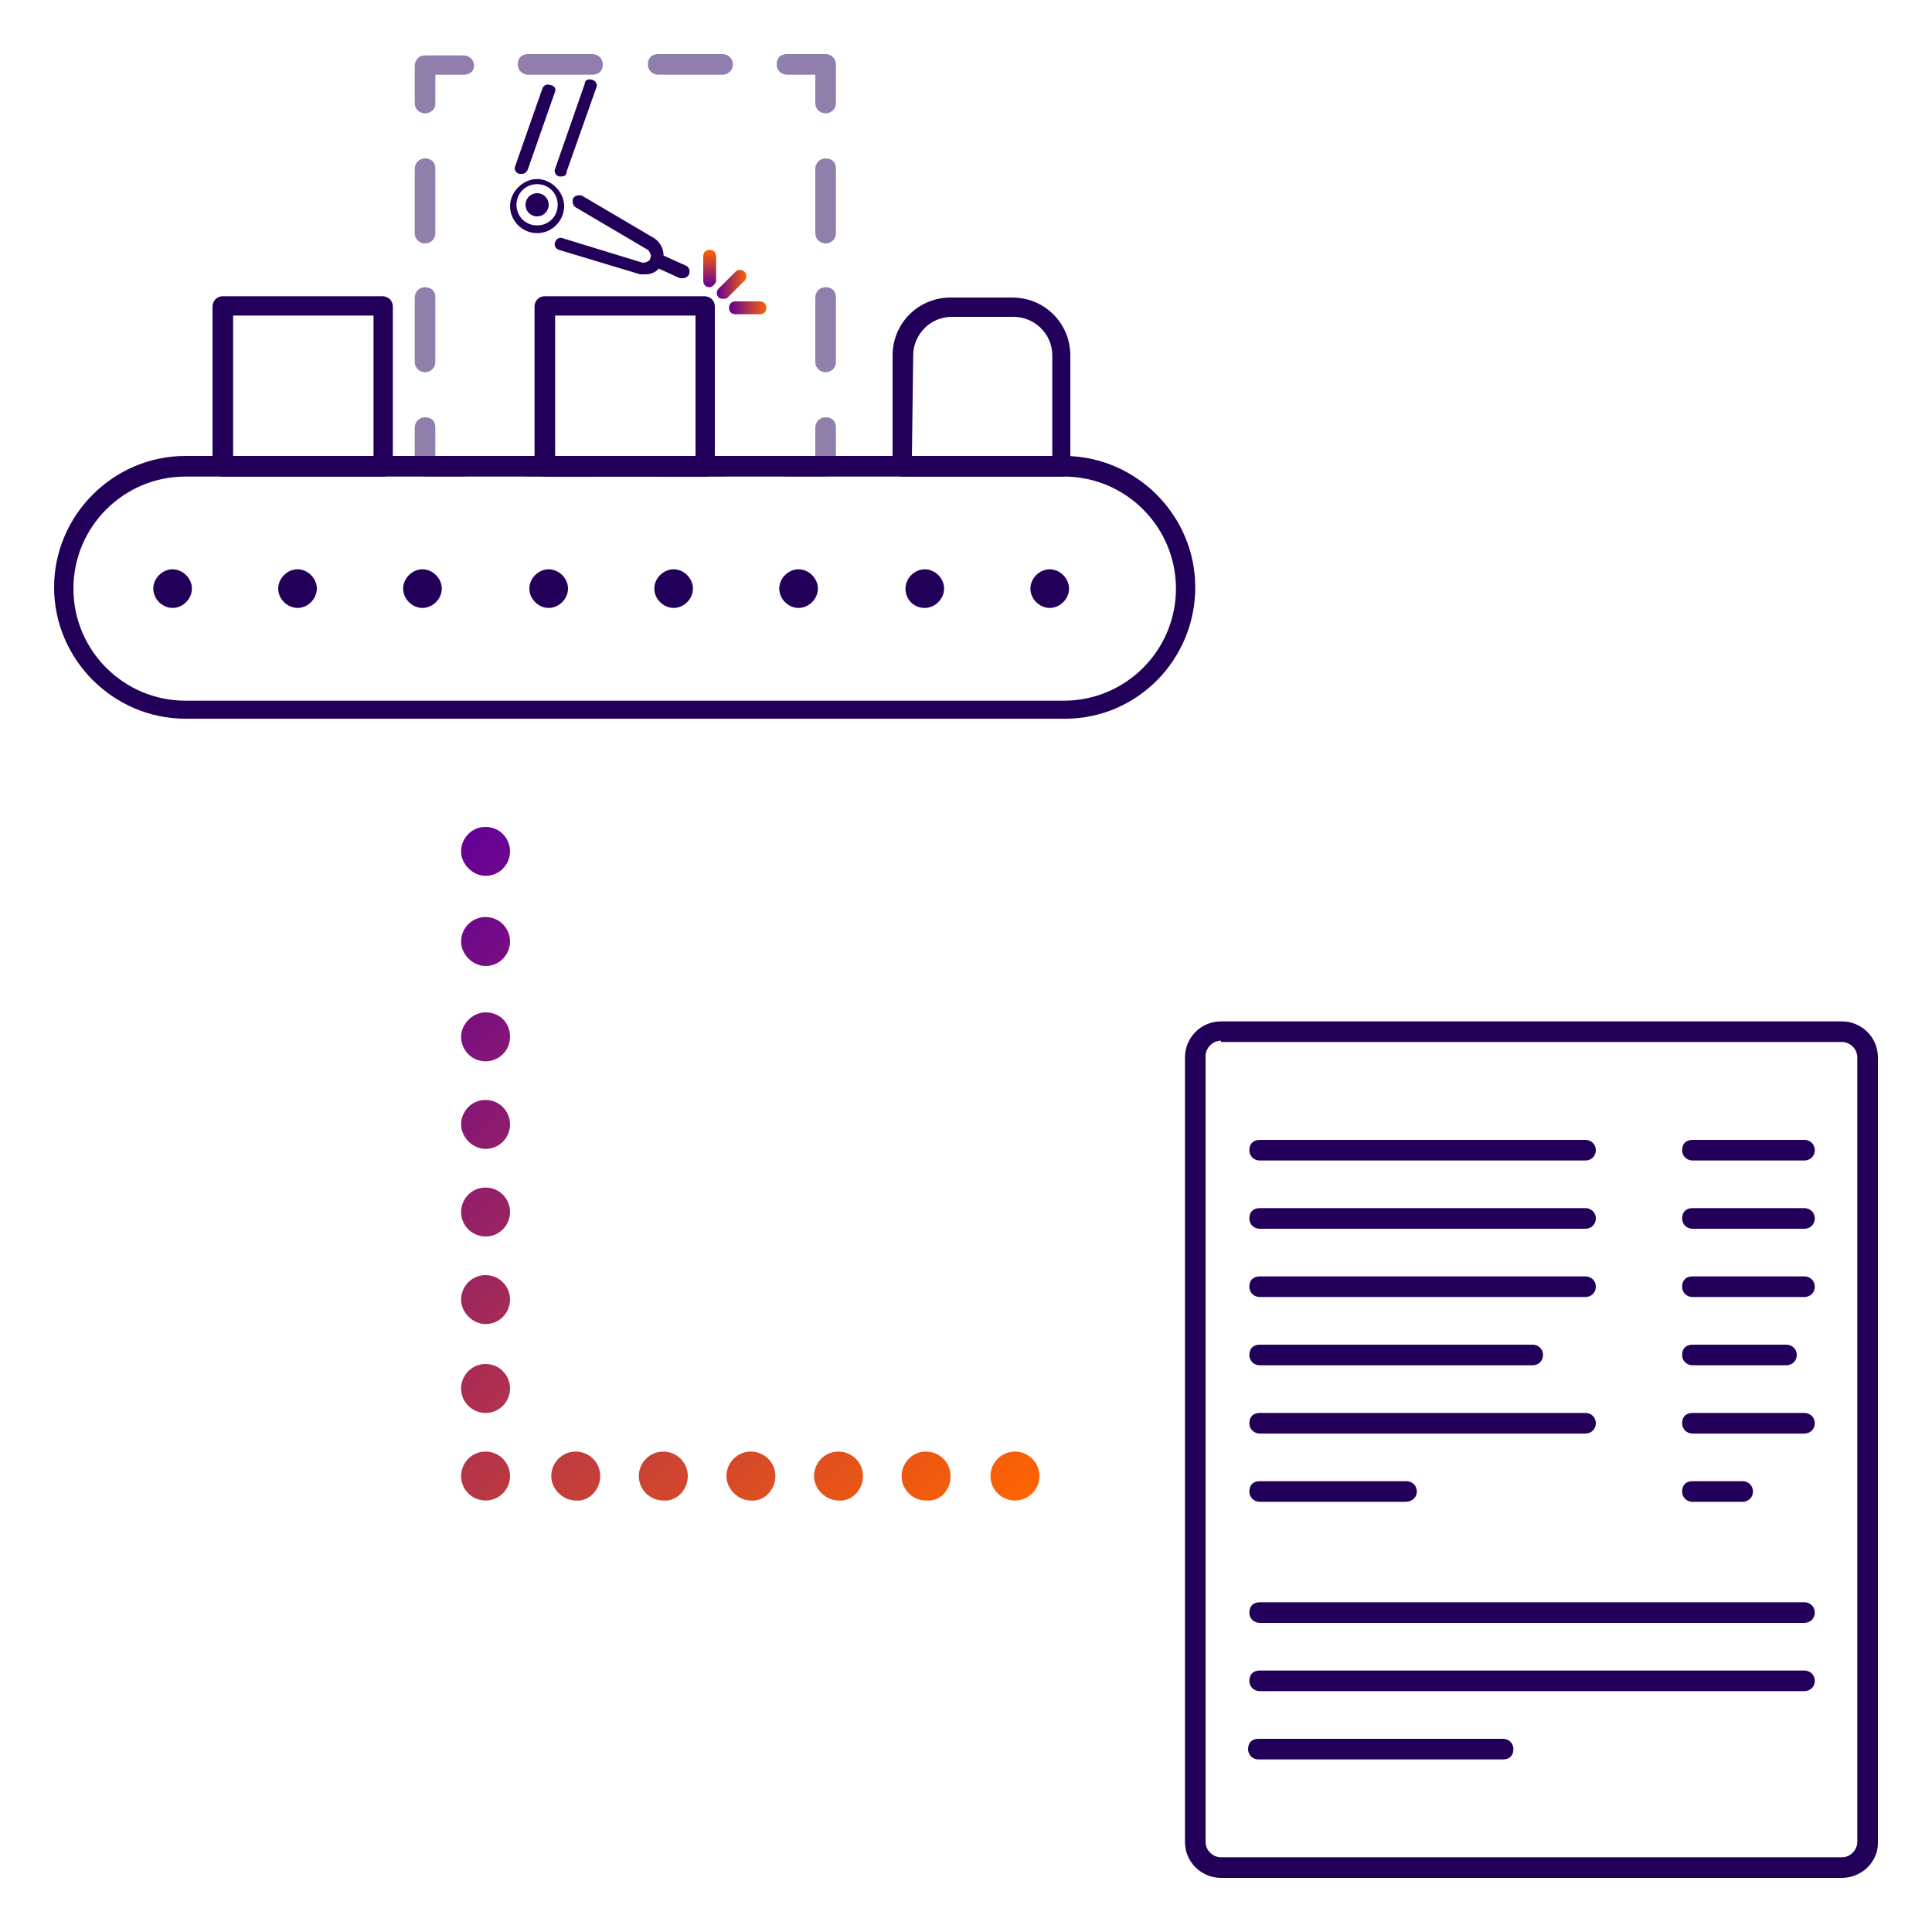 <svg xmlns="http://www.w3.org/2000/svg" xmlns:xlink="http://www.w3.org/1999/xlink" id="Layer_1" x="0px" y="0px" viewBox="0 0 150 150" style="enable-background:new 0 0 150 150;" xml:space="preserve"><style type="text/css">	.st0{fill:#22005A;}	.st1{fill:url(#SVGID_1_);}	.st2{fill:url(#SVGID_00000105425990976647495800000007636167978298134925_);}	.st3{fill:url(#SVGID_00000045601831321531472700000008790409097781460122_);}	.st4{fill:url(#SVGID_00000084501724136960824390000011176404467351710872_);}	.st5{fill:url(#SVGID_00000170273372343154499020000011438075766890405537_);}	.st6{fill:url(#SVGID_00000096036502027691190540000017869424338096111507_);}	.st7{fill:url(#SVGID_00000041276274758717272900000015540086880542713770_);}	.st8{opacity:0.5;}	.st9{fill:url(#SVGID_00000102506432539836797510000011335757072823737218_);}	.st10{fill:url(#SVGID_00000074424557090841565590000008934033731956874916_);}	.st11{fill:url(#SVGID_00000112630237314684546590000005849058526260013734_);}	.st12{opacity:0.5;fill:#22005A;enable-background:new    ;}	.st13{fill:url(#SVGID_00000017490924555220792450000008985638894867525511_);}	.st14{fill:url(#SVGID_00000131368863869311782840000017222885163107230349_);}	.st15{fill:url(#SVGID_00000049912859659535776150000002598128134345934745_);}	.st16{fill:url(#SVGID_00000061464907802141531350000012268618415243196351_);}	.st17{fill:url(#SVGID_00000054259343548848871890000004011715939054732928_);}	.st18{fill:url(#SVGID_00000062176593740009629080000010166670706868991636_);}	.st19{fill:url(#SVGID_00000031171228434246137090000005522473204054278565_);}	.st20{fill:url(#SVGID_00000118365226231144325960000007014556720229713029_);}	.st21{fill:url(#SVGID_00000039116185765924231700000004312228206503484835_);}	.st22{fill:url(#SVGID_00000146497670911265608980000005823150974020272821_);}	.st23{fill:url(#SVGID_00000175295640241669054150000009443574293617685150_);}	.st24{fill:url(#SVGID_00000146487281272059410200000011658296046884371340_);}	.st25{fill:url(#SVGID_00000162330792247713322350000012118112734034276494_);}	.st26{fill:url(#SVGID_00000115515305017731500050000008560377157974857100_);}	.st27{fill:url(#SVGID_00000000900848335818350730000014895742698236998585_);}	.st28{fill:url(#SVGID_00000099622024884621554130000009089895788027419033_);}	.st29{fill:url(#SVGID_00000098187069163862081920000004991386398485198215_);}	.st30{fill:url(#SVGID_00000080202990137026185110000016771162722286572438_);}</style><g>	<g>		<path class="st0" d="M143,145.8H94.8c-1.5,0-2.8-1.2-2.8-2.8V82.1c0-1.5,1.2-2.8,2.8-2.8H143c1.5,0,2.8,1.2,2.8,2.8v61   C145.8,144.6,144.5,145.8,143,145.8z M94.8,80.8c-0.7,0-1.2,0.6-1.2,1.2v61c0,0.7,0.6,1.2,1.2,1.2H143c0.7,0,1.2-0.6,1.2-1.2V82.1   c0-0.7-0.6-1.2-1.2-1.2H94.8V80.8z"></path>		<g>			<g>				<path class="st0" d="M123.1,90.1H97.8c-0.4,0-0.8-0.3-0.8-0.8s0.3-0.8,0.8-0.8h25.3c0.4,0,0.8,0.3,0.8,0.8     S123.5,90.1,123.1,90.1z"></path>				<path class="st0" d="M123.1,95.4H97.8c-0.4,0-0.8-0.3-0.8-0.8s0.3-0.8,0.8-0.8h25.3c0.4,0,0.8,0.3,0.8,0.8     S123.5,95.4,123.1,95.4z"></path>				<path class="st0" d="M123.1,100.7H97.8c-0.4,0-0.8-0.3-0.8-0.8s0.3-0.8,0.8-0.8h25.3c0.4,0,0.8,0.3,0.8,0.8     S123.5,100.7,123.1,100.7z"></path>				<path class="st0" d="M119,106H97.8c-0.4,0-0.8-0.3-0.8-0.8s0.3-0.8,0.8-0.8H119c0.4,0,0.8,0.3,0.8,0.8S119.4,106,119,106z"></path>				<path class="st0" d="M123.1,111.3H97.8c-0.4,0-0.8-0.3-0.8-0.8s0.3-0.8,0.8-0.8h25.3c0.4,0,0.8,0.3,0.8,0.8     S123.5,111.3,123.1,111.3z"></path>				<path class="st0" d="M109.1,116.6H97.8c-0.4,0-0.8-0.3-0.8-0.8s0.3-0.8,0.8-0.8h11.4c0.4,0,0.8,0.3,0.8,0.8     S109.6,116.6,109.1,116.6z"></path>			</g>			<g>				<path class="st0" d="M140.1,90.1h-8.7c-0.4,0-0.8-0.3-0.8-0.8s0.3-0.8,0.8-0.8h8.7c0.4,0,0.8,0.3,0.8,0.8S140.5,90.1,140.1,90.1     z"></path>				<path class="st0" d="M140.1,95.4h-8.7c-0.4,0-0.8-0.3-0.8-0.8s0.3-0.8,0.8-0.8h8.7c0.4,0,0.8,0.3,0.8,0.8S140.5,95.4,140.1,95.4     z"></path>				<path class="st0" d="M140.1,100.7h-8.7c-0.4,0-0.8-0.3-0.8-0.8s0.3-0.8,0.8-0.8h8.7c0.4,0,0.8,0.3,0.8,0.8     S140.5,100.7,140.1,100.7z"></path>				<path class="st0" d="M138.7,106h-7.3c-0.4,0-0.8-0.3-0.8-0.8s0.3-0.8,0.8-0.8h7.3c0.4,0,0.8,0.3,0.8,0.8S139.1,106,138.7,106z"></path>				<path class="st0" d="M140.1,111.3h-8.7c-0.4,0-0.8-0.3-0.8-0.8s0.3-0.8,0.8-0.8h8.7c0.4,0,0.8,0.3,0.8,0.8     S140.5,111.3,140.1,111.3z"></path>				<path class="st0" d="M135.3,116.6h-3.9c-0.4,0-0.8-0.3-0.8-0.8s0.3-0.8,0.8-0.8h3.9c0.4,0,0.8,0.3,0.8,0.8     S135.7,116.6,135.3,116.6z"></path>			</g>		</g>		<g>			<path class="st0" d="M140.1,126H97.8c-0.4,0-0.8-0.3-0.8-0.8s0.3-0.8,0.8-0.8h42.3c0.4,0,0.8,0.3,0.8,0.8S140.5,126,140.1,126z"></path>			<path class="st0" d="M140.1,131.3H97.8c-0.4,0-0.8-0.3-0.8-0.8s0.3-0.8,0.8-0.8h42.3c0.4,0,0.8,0.3,0.8,0.8    S140.5,131.3,140.1,131.3z"></path>			<path class="st0" d="M116.7,136.6h-19c-0.4,0-0.8-0.3-0.8-0.8s0.3-0.8,0.8-0.8h19c0.4,0,0.8,0.3,0.8,0.8S117.2,136.6,116.7,136.6    z"></path>		</g>	</g>			<linearGradient id="SVGID_1_" gradientUnits="userSpaceOnUse" x1="24.231" y1="75.119" x2="71.719" y2="27.631" gradientTransform="matrix(1 0 0 -1 0 152)">		<stop offset="0" style="stop-color:#640096"></stop>		<stop offset="1" style="stop-color:#FF6400"></stop>	</linearGradient>	<path class="st1" d="M39.6,80.5c0,1.1-0.9,1.9-1.9,1.9c-1.1,0-1.9-0.9-1.9-1.9s0.9-1.9,1.9-1.9C38.8,78.6,39.6,79.4,39.6,80.5z   M37.7,71.2c-1.1,0-1.9,0.9-1.9,1.9s0.9,1.9,1.9,1.9c1.1,0,1.9-0.9,1.9-1.9S38.8,71.2,37.7,71.2z M37.7,64.2  c-1.1,0-1.9,0.9-1.9,1.9s0.9,1.9,1.9,1.9c1.1,0,1.9-0.9,1.9-1.9S38.8,64.2,37.7,64.2z M37.7,85.4c-1.1,0-1.9,0.9-1.9,1.9  s0.9,1.9,1.9,1.9c1.1,0,1.9-0.9,1.9-1.9C39.6,86.3,38.8,85.4,37.7,85.4z M37.7,92.2c-1.1,0-1.9,0.9-1.9,1.9c0,1.1,0.9,1.9,1.9,1.9  c1.1,0,1.9-0.9,1.9-1.9S38.8,92.2,37.7,92.2z M37.7,99c-1.1,0-1.9,0.9-1.9,1.9s0.9,1.9,1.9,1.9c1.1,0,1.9-0.9,1.9-1.9  S38.8,99,37.7,99z M37.7,105.9c-1.1,0-1.9,0.9-1.9,1.9c0,1.1,0.9,1.9,1.9,1.9c1.1,0,1.9-0.9,1.9-1.9S38.8,105.9,37.7,105.9z   M37.7,112.7c-1.1,0-1.9,0.9-1.9,1.9c0,1.1,0.9,1.9,1.9,1.9c1.1,0,1.9-0.9,1.9-1.9C39.6,113.6,38.8,112.7,37.7,112.7z M80.7,114.6  c0-1.1-0.9-1.9-1.9-1.9c-1.1,0-1.9,0.9-1.9,1.9c0,1.1,0.9,1.9,1.9,1.9S80.7,115.7,80.7,114.6z M73.8,114.6c0-1.1-0.9-1.9-1.9-1.9  c-1.1,0-1.9,0.9-1.9,1.9c0,1.1,0.9,1.9,1.9,1.9C73,116.6,73.8,115.7,73.8,114.6z M67,114.6c0-1.1-0.9-1.9-1.9-1.9  c-1.1,0-1.9,0.9-1.9,1.9s0.9,1.9,1.9,1.9C66.1,116.6,67,115.7,67,114.6z M60.2,114.6c0-1.1-0.9-1.9-1.9-1.9c-1.1,0-1.9,0.9-1.9,1.9  s0.9,1.9,1.9,1.9C59.3,116.6,60.2,115.7,60.2,114.6z M53.4,114.6c0-1.1-0.9-1.9-1.9-1.9c-1.1,0-1.9,0.9-1.9,1.9  c0,1.1,0.9,1.9,1.9,1.9C52.5,116.6,53.4,115.7,53.4,114.6z M46.6,114.6c0-1.1-0.9-1.9-1.9-1.9c-1.1,0-1.9,0.9-1.9,1.9  s0.9,1.9,1.9,1.9C45.7,116.6,46.6,115.7,46.6,114.6z"></path>	<g>		<path class="st0" d="M82.7,55.8H14.4c-5.6,0-10.2-4.6-10.2-10.2s4.6-10.2,10.2-10.2h68.2c5.6,0,10.2,4.6,10.2,10.2   S88.3,55.8,82.7,55.8z M14.4,37c-4.8,0-8.7,3.9-8.7,8.7s3.9,8.7,8.7,8.7h68.2c4.8,0,8.7-3.9,8.7-8.7S87.4,37,82.6,37H14.4z"></path>		<g>			<path class="st0" d="M80,45.7c0-0.8,0.7-1.5,1.5-1.5l0,0c0.8,0,1.5,0.7,1.5,1.5l0,0c0,0.8-0.7,1.5-1.5,1.5l0,0    C80.7,47.2,80,46.5,80,45.7z M70.3,45.7c0-0.8,0.7-1.5,1.5-1.5l0,0c0.8,0,1.5,0.7,1.5,1.5l0,0c0,0.8-0.7,1.5-1.5,1.5l0,0    C70.9,47.2,70.3,46.5,70.3,45.7z M60.5,45.7c0-0.8,0.7-1.5,1.5-1.5l0,0c0.8,0,1.5,0.7,1.5,1.5l0,0c0,0.8-0.7,1.5-1.5,1.5l0,0    C61.2,47.2,60.5,46.5,60.5,45.7z M50.8,45.7c0-0.8,0.7-1.5,1.5-1.5l0,0c0.8,0,1.5,0.7,1.5,1.5l0,0c0,0.8-0.7,1.5-1.5,1.5l0,0    C51.5,47.2,50.8,46.5,50.8,45.7z M41.1,45.7c0-0.8,0.7-1.5,1.5-1.5l0,0c0.8,0,1.5,0.7,1.5,1.5l0,0c0,0.8-0.7,1.5-1.5,1.5l0,0    C41.8,47.2,41.1,46.5,41.1,45.7z M31.3,45.7c0-0.8,0.7-1.5,1.5-1.5l0,0c0.8,0,1.5,0.7,1.5,1.5l0,0c0,0.8-0.7,1.5-1.5,1.5l0,0    C32,47.2,31.3,46.5,31.3,45.7z M21.6,45.7c0-0.8,0.7-1.5,1.5-1.5l0,0c0.8,0,1.5,0.7,1.5,1.5l0,0c0,0.8-0.7,1.5-1.5,1.5l0,0    C22.3,47.2,21.6,46.5,21.6,45.7z M11.9,45.7c0-0.8,0.7-1.5,1.5-1.5l0,0c0.8,0,1.5,0.7,1.5,1.5l0,0c0,0.8-0.7,1.5-1.5,1.5l0,0    C12.6,47.2,11.9,46.5,11.9,45.7z"></path>		</g>		<path class="st0" d="M29.8,37H17.3c-0.4,0-0.8-0.3-0.8-0.8V23.8c0-0.4,0.3-0.8,0.8-0.8h12.4c0.4,0,0.8,0.3,0.8,0.8v12.4   C30.5,36.6,30.2,37,29.8,37z M18.1,35.5H29v-11H18.1V35.5z"></path>		<path class="st0" d="M54.8,37H42.3c-0.4,0-0.8-0.3-0.8-0.8V23.8c0-0.4,0.3-0.8,0.8-0.8h12.4c0.4,0,0.8,0.3,0.8,0.8v12.4   C55.5,36.6,55.2,37,54.8,37z M43.1,35.5H54v-11H43.1V35.5z"></path>		<path class="st0" d="M82.5,37H70.1c-0.4,0-0.8-0.3-0.8-0.8v-8.6c0-2.5,2-4.5,4.5-4.5h4.8c2.5,0,4.5,2,4.5,4.5v8.6   C83.3,36.6,82.9,37,82.5,37z M70.8,35.5h10.9v-7.9c0-1.7-1.4-3-3-3h-4.8c-1.7,0-3,1.4-3,3L70.8,35.5L70.8,35.5z"></path>		<g class="st8">			<path class="st0" d="M64.1,37h-3c-0.4,0-0.8-0.3-0.8-0.8s0.3-0.8,0.8-0.8h2.2v-2.2c0-0.4,0.3-0.8,0.8-0.8s0.8,0.3,0.8,0.8v3    C64.9,36.6,64.5,37,64.1,37z"></path>			<path class="st0" d="M56.1,37h-5c-0.4,0-0.8-0.3-0.8-0.8s0.3-0.8,0.8-0.8h5c0.4,0,0.8,0.3,0.8,0.8S56.5,37,56.1,37z M46,37h-5    c-0.4,0-0.8-0.3-0.8-0.8s0.3-0.8,0.8-0.8h5c0.4,0,0.8,0.3,0.8,0.8S46.5,37,46,37z"></path>			<path class="st0" d="M36,37h-3c-0.4,0-0.8-0.3-0.8-0.8v-3c0-0.4,0.3-0.8,0.8-0.8s0.8,0.3,0.8,0.8v2.2H36c0.4,0,0.8,0.3,0.8,0.8    S36.4,37,36,37z"></path>			<path class="st0" d="M33,28.9c-0.4,0-0.8-0.3-0.8-0.8v-5c0-0.4,0.3-0.8,0.8-0.8s0.8,0.3,0.8,0.8v5C33.8,28.6,33.4,28.9,33,28.9z     M33,18.9c-0.4,0-0.8-0.3-0.8-0.8v-5c0-0.4,0.3-0.8,0.8-0.8s0.8,0.3,0.8,0.8v5C33.8,18.6,33.4,18.9,33,18.9z"></path>			<path class="st0" d="M33,8.8c-0.4,0-0.8-0.3-0.8-0.8V5.1c0-0.4,0.3-0.8,0.8-0.8h3c0.4,0,0.8,0.3,0.8,0.8S36.4,5.8,36,5.8h-2.2    v2.3C33.8,8.5,33.4,8.8,33,8.8z"></path>			<path class="st0" d="M56.1,5.8h-5c-0.4,0-0.8-0.3-0.8-0.8s0.3-0.8,0.8-0.8h5c0.4,0,0.8,0.3,0.8,0.8S56.5,5.8,56.1,5.8z M46,5.8    h-5c-0.4,0-0.8-0.3-0.8-0.8s0.3-0.8,0.8-0.8h5c0.4,0,0.8,0.3,0.8,0.8S46.5,5.8,46,5.8z"></path>			<path class="st0" d="M64.1,8.8c-0.4,0-0.8-0.3-0.8-0.8V5.8h-2.2c-0.4,0-0.8-0.3-0.8-0.8s0.3-0.8,0.8-0.8h3c0.4,0,0.8,0.3,0.8,0.8    v3C64.9,8.5,64.5,8.8,64.1,8.8z"></path>			<path class="st0" d="M64.1,28.9c-0.4,0-0.8-0.3-0.8-0.8v-5c0-0.4,0.3-0.8,0.8-0.8s0.8,0.3,0.8,0.8v5    C64.9,28.6,64.5,28.9,64.1,28.9z M64.1,18.9c-0.4,0-0.8-0.3-0.8-0.8v-5c0-0.4,0.3-0.8,0.8-0.8s0.8,0.3,0.8,0.8v5    C64.9,18.6,64.5,18.9,64.1,18.9z"></path>		</g>		<g>			<g>				<g>					<path class="st0" d="M50.1,21.3c-0.1,0-0.2,0-0.4,0l-6.3-1.9c-0.3-0.1-0.4-0.4-0.3-0.6c0.1-0.3,0.4-0.4,0.6-0.3l6.2,1.9      c0.2,0,0.5-0.1,0.6-0.3c0.1-0.2,0-0.5-0.2-0.7l-5.6-3.3c-0.2-0.1-0.3-0.4-0.2-0.7c0.1-0.2,0.4-0.3,0.7-0.2l5.6,3.3      c0.6,0.4,0.9,1.2,0.6,1.9C51.2,21,50.7,21.3,50.1,21.3z"></path>				</g>				<path class="st0" d="M53,21.6c-0.1,0-0.1,0-0.2,0l-2-0.9c-0.3-0.1-0.4-0.4-0.3-0.7c0.1-0.3,0.4-0.4,0.7-0.3l2,0.9     c0.3,0.1,0.4,0.4,0.3,0.7C53.4,21.5,53.2,21.6,53,21.6z"></path>			</g>			<path class="st0" d="M41.7,16.8c-0.5,0-0.9-0.4-0.9-0.9s0.4-0.9,0.9-0.9s0.9,0.4,0.9,0.9S42.2,16.8,41.7,16.8z"></path>			<path class="st0" d="M41.7,18.1c-1.2,0-2.1-1-2.1-2.1s1-2.1,2.1-2.1s2.1,1,2.1,2.1S42.9,18.1,41.7,18.1z M41.7,14.3    c-0.9,0-1.6,0.7-1.6,1.6c0,0.9,0.7,1.6,1.6,1.6s1.6-0.7,1.6-1.6S42.6,14.3,41.7,14.3z"></path>			<path class="st0" d="M43.6,13.7c-0.1,0-0.1,0-0.2,0c-0.3-0.1-0.4-0.4-0.3-0.6l2.3-6.6c0-0.3,0.3-0.4,0.6-0.3s0.4,0.4,0.3,0.6    L44,13.3C44,13.6,43.8,13.7,43.6,13.7z"></path>			<path class="st0" d="M40.5,13.5c-0.1,0-0.1,0-0.2,0c-0.3-0.1-0.4-0.4-0.3-0.6l2.1-6c0.1-0.3,0.4-0.4,0.6-0.3    c0.3,0,0.5,0.3,0.4,0.5l-2.1,6C40.9,13.4,40.7,13.5,40.5,13.5z"></path>		</g>		<g>							<linearGradient id="SVGID_00000141446048724951814200000010218980776371167883_" gradientUnits="userSpaceOnUse" x1="55.1" y1="129.744" x2="55.1" y2="132.609" gradientTransform="matrix(1 0 0 -1 0 152)">				<stop offset="0" style="stop-color:#640096"></stop>				<stop offset="1" style="stop-color:#FF6400"></stop>			</linearGradient>			<path style="fill:url(#SVGID_00000141446048724951814200000010218980776371167883_);" d="M55.1,22.3c-0.3,0-0.5-0.2-0.5-0.5v-1.9    c0-0.3,0.2-0.5,0.5-0.5s0.5,0.2,0.5,0.5v1.9C55.6,22,55.3,22.3,55.1,22.3z"></path>							<linearGradient id="SVGID_00000045594888951395478040000017583938112897594297_" gradientUnits="userSpaceOnUse" x1="56.674" y1="128.1" x2="59.539" y2="128.1" gradientTransform="matrix(1 0 0 -1 0 152)">				<stop offset="0" style="stop-color:#640096"></stop>				<stop offset="1" style="stop-color:#FF6400"></stop>			</linearGradient>			<path style="fill:url(#SVGID_00000045594888951395478040000017583938112897594297_);" d="M59,24.4h-1.9c-0.3,0-0.5-0.2-0.5-0.5    s0.2-0.5,0.5-0.5H59c0.3,0,0.5,0.2,0.5,0.5S59.3,24.4,59,24.4z"></path>							<linearGradient id="SVGID_00000101085139589038601630000011688682677901034428_" gradientUnits="userSpaceOnUse" x1="55.691" y1="129.925" x2="57.973" y2="129.925" gradientTransform="matrix(1 0 0 -1 0 152)">				<stop offset="0" style="stop-color:#640096"></stop>				<stop offset="1" style="stop-color:#FF6400"></stop>			</linearGradient>			<path style="fill:url(#SVGID_00000101085139589038601630000011688682677901034428_);" d="M56.2,23.2c-0.1,0-0.3,0-0.4-0.1    c-0.2-0.2-0.2-0.5,0-0.7l1.3-1.3c0.2-0.2,0.5-0.2,0.7,0s0.2,0.5,0,0.7l-1.3,1.3C56.4,23.2,56.3,23.2,56.2,23.2z"></path>		</g>	</g></g></svg>
